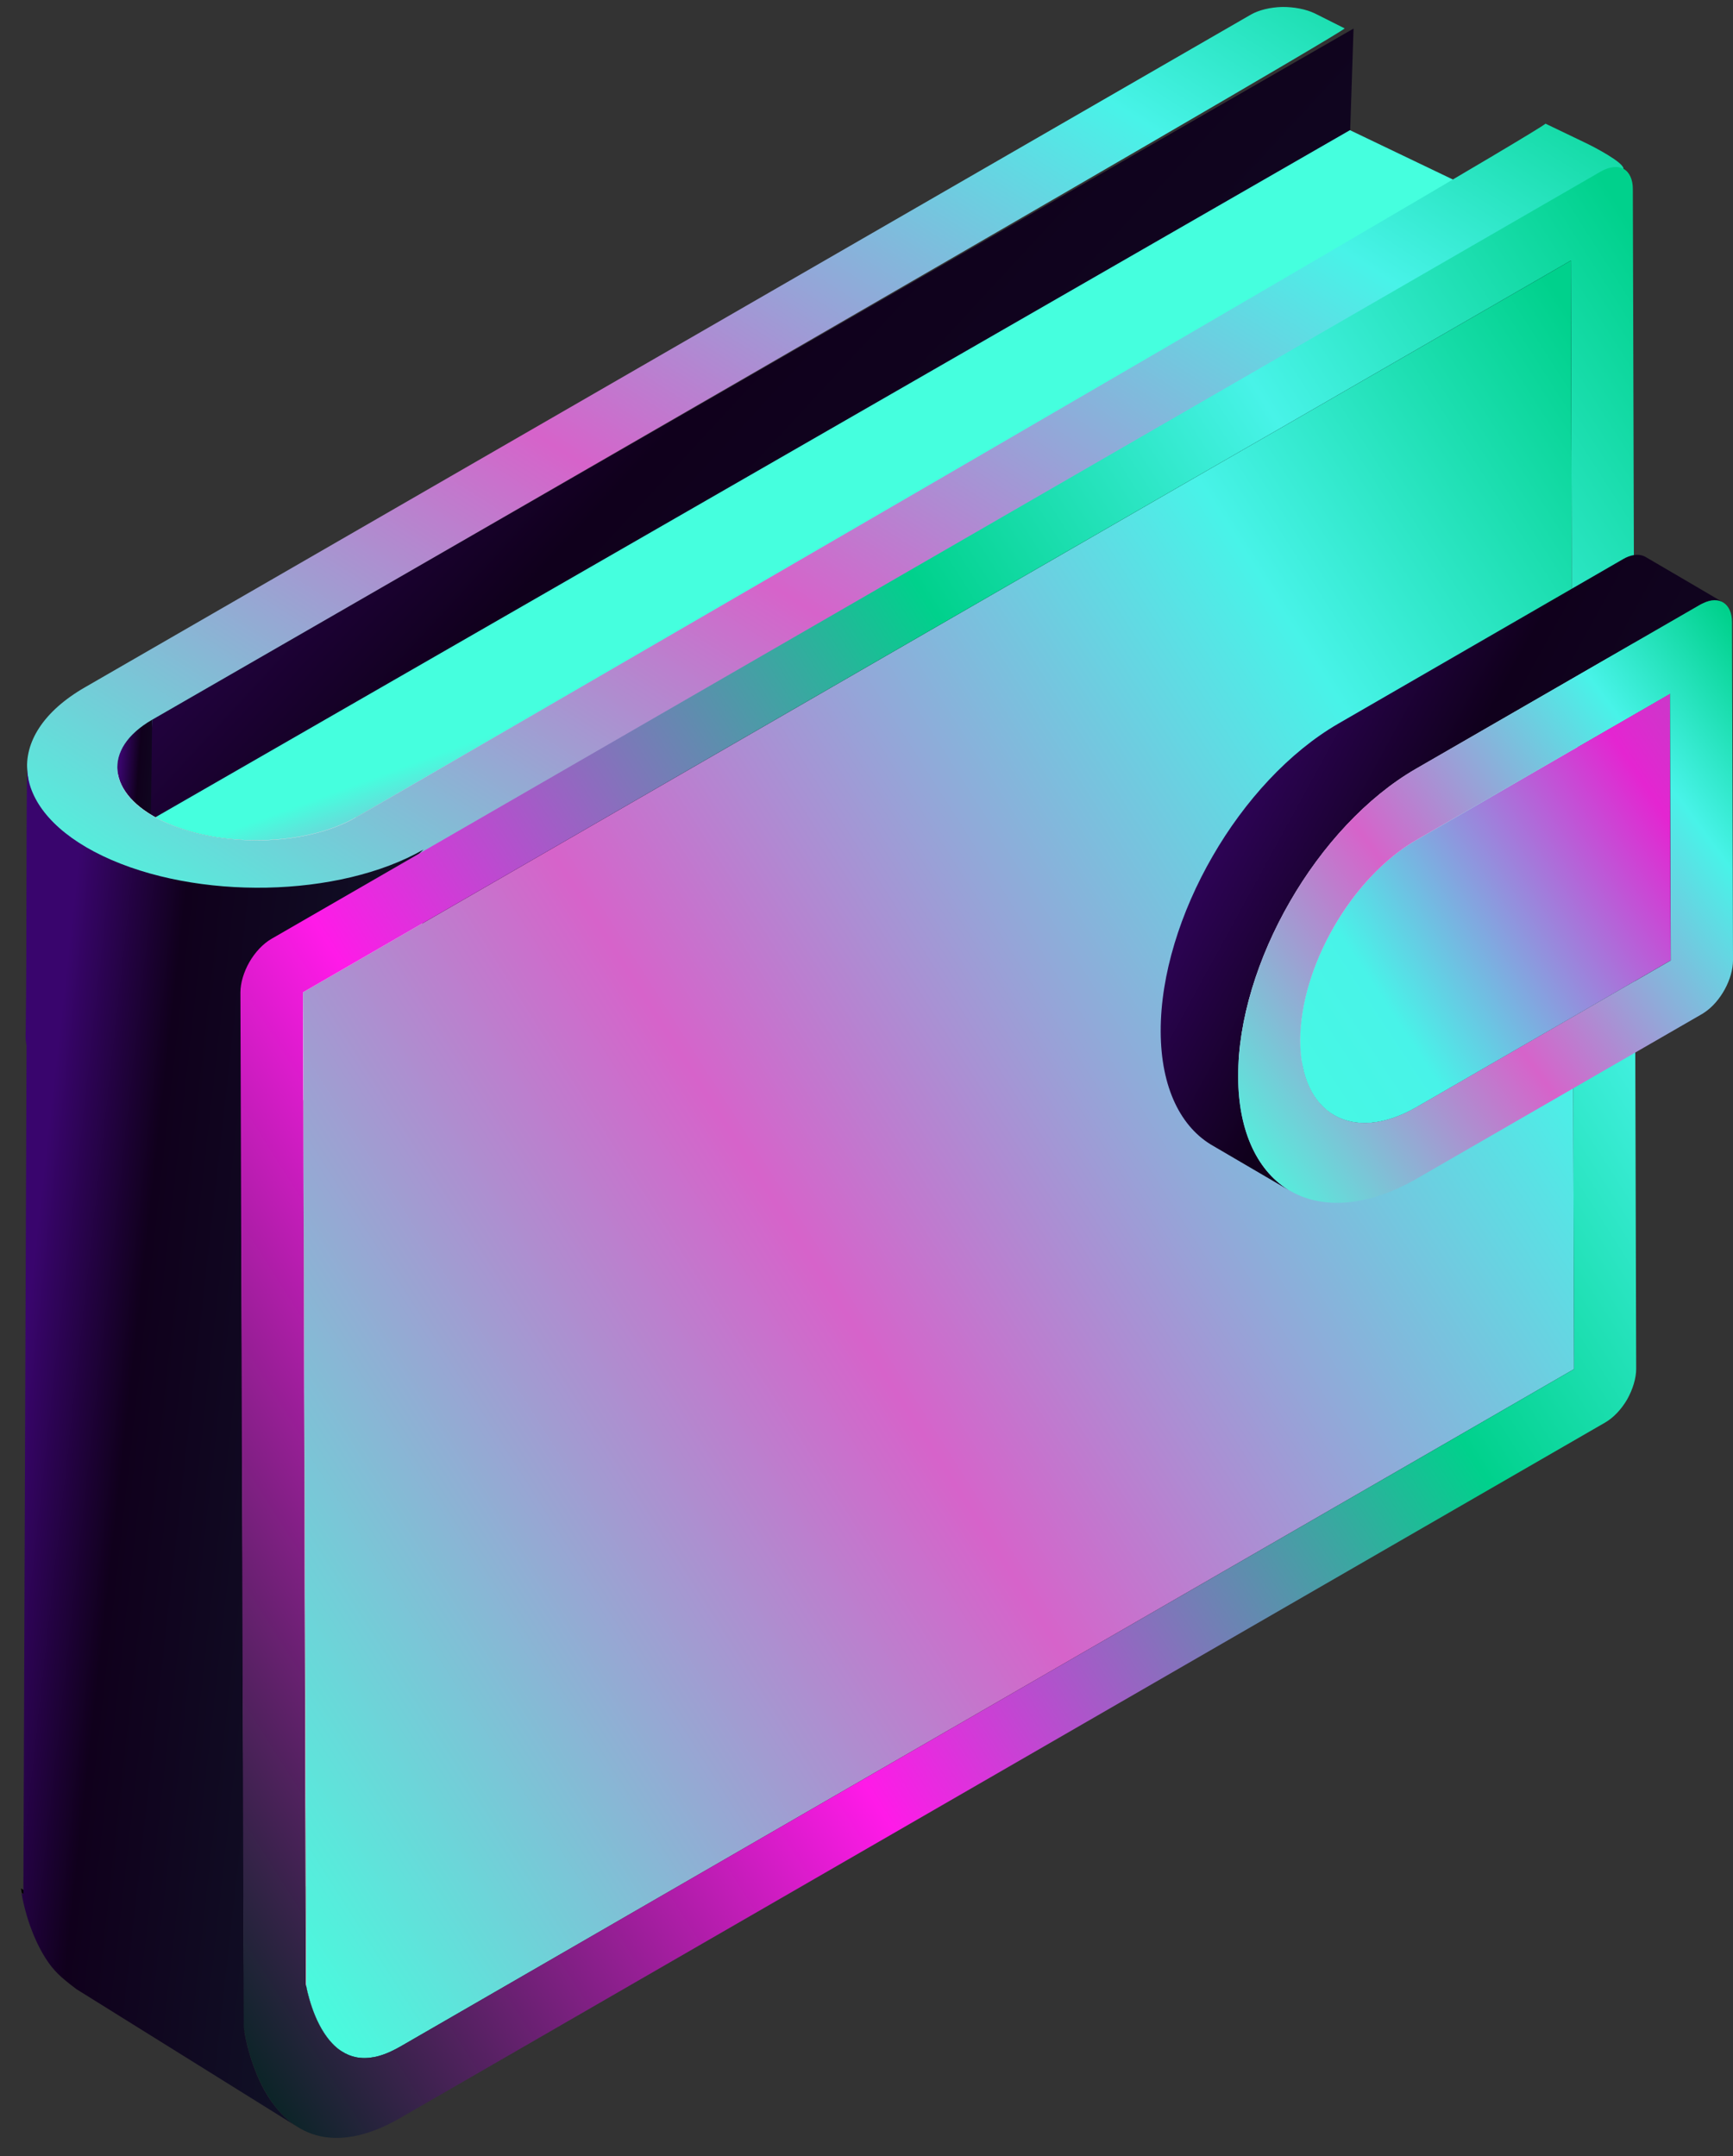 <svg width="45" height="56" viewBox="0 0 45 56" fill="none" xmlns="http://www.w3.org/2000/svg">
<rect x="0" y="0" width="45" height="56" fill="#333333" stroke="none"/>
<path d="M32.693 2.249L37.986 4.787L9.248 21.228C8.59 21.608 7.71 21.807 6.796 21.826C5.887 21.841 4.966 21.679 4.229 21.329C3.495 20.976 3.104 20.51 3.052 20.032C3.003 19.551 3.296 19.074 3.95 18.694L32.693 2.249Z" fill="url(#paint0_linear_7697_137812)"/>
<path d="M41.573 4.178C41.543 6.471 41.513 8.765 41.486 11.058C41.483 11.209 41.377 11.355 41.19 11.464L41.276 4.584C41.464 4.475 41.569 4.328 41.573 4.178Z" fill="black"/>
<path d="M35.147 0.742L35.06 3.377L3.863 21.326L3.949 18.69L35.147 0.742Z" fill="url(#paint1_linear_7697_137812)"/>
<path d="M2.958 26.792C2.988 24.499 3.018 22.206 3.044 19.912C3.052 19.472 3.349 19.036 3.951 18.686L3.864 25.567C3.263 25.916 2.966 26.352 2.958 26.792Z" fill="url(#paint2_linear_7697_137812)"/>
<path d="M2.965 26.909C2.961 26.871 2.961 26.83 2.961 26.792C2.991 24.499 3.022 22.206 3.048 19.912C3.048 19.95 3.048 19.987 3.052 20.029C3.022 22.322 2.991 24.615 2.965 26.909Z" fill="white"/>
<path d="M38.745 4.201L38.654 11.077L9.156 28.104L9.246 21.228L38.745 4.201Z" fill="white"/>
<path d="M6.709 28.702C6.709 28.702 6.705 28.702 6.709 28.702C6.739 26.409 6.769 24.115 6.796 21.826C6.766 24.115 6.736 26.409 6.709 28.702Z" fill="white"/>
<path d="M4.141 28.206C3.408 27.852 3.017 27.386 2.965 26.909C2.995 24.615 3.025 22.322 3.051 20.029C3.104 20.506 3.495 20.972 4.228 21.326C4.961 21.679 5.882 21.841 6.796 21.822C6.766 24.115 6.736 26.409 6.709 28.698C6.739 26.405 6.769 24.112 6.796 21.822C7.709 21.803 8.589 21.604 9.247 21.224L9.16 28.104C8.503 28.484 7.623 28.683 6.709 28.702C5.796 28.717 4.875 28.555 4.141 28.206Z" fill="white"/>
<path d="M41.271 4.584L41.184 11.464L10.904 28.943L10.991 22.066L41.271 4.584Z" fill="black"/>
<path d="M41.181 3.716L40.132 3.212C39.67 3.618 9.247 21.228 9.247 21.228C8.589 21.608 7.709 21.807 6.795 21.826C5.886 21.841 4.964 21.679 4.228 21.329C3.494 20.976 3.103 20.51 3.051 20.032C3.002 19.551 3.295 19.074 3.949 18.694C3.949 18.694 34.5 1.103 34.917 0.738L34.139 0.347C33.91 0.238 33.598 0.178 33.293 0.181C32.985 0.189 32.692 0.26 32.485 0.377L2.205 17.852C1.122 18.476 0.626 19.284 0.712 20.074C0.795 20.863 1.073 21.619 2.16 22.409C3.344 23.269 4.145 23.457 5.743 23.706C8.032 24.055 9.908 22.694 10.123 22.672L40.403 5.193C41.478 4.471 42.175 4.536 42.156 4.374C42.137 4.209 41.41 3.825 41.181 3.716Z" fill="url(#paint3_linear_7697_137812)"/>
<path d="M10.397 53.151L5.585 50.358L36.06 32.763L40.873 35.56L10.397 53.151Z" fill="black"/>
<path d="M4.908 50.632C5.104 50.594 5.326 50.508 5.589 50.358L10.397 53.155C10.134 53.305 9.912 53.392 9.717 53.429C9.401 53.489 9.142 53.441 8.916 53.309L4.107 50.512C4.333 50.643 4.592 50.692 4.908 50.632Z" fill="black"/>
<path d="M4.063 50.485C3.886 50.373 3.736 50.207 3.612 50.016C5.213 50.948 6.819 51.88 8.42 52.813C8.544 53.004 8.695 53.17 8.871 53.283C8.886 53.294 8.901 53.301 8.916 53.309L4.108 50.512C4.093 50.501 4.078 50.493 4.063 50.485Z" fill="white"/>
<path d="M3.612 50.016C5.213 50.948 6.819 51.88 8.42 52.813C6.819 51.877 5.213 50.944 3.612 50.016Z" fill="white"/>
<path d="M3.221 49.128C3.187 49.012 3.164 48.91 3.149 48.835C3.95 49.301 4.755 49.767 5.555 50.233C6.356 50.7 7.157 51.166 7.962 51.632C7.977 51.707 7.999 51.813 8.033 51.925C8.108 52.189 8.232 52.527 8.42 52.813C6.815 51.88 5.213 50.948 3.612 50.016C3.424 49.73 3.296 49.391 3.221 49.128Z" fill="white"/>
<path d="M3.148 48.835C3.145 48.824 3.145 48.816 3.145 48.809L7.953 51.606C7.953 51.613 7.957 51.625 7.957 51.632C7.156 51.166 6.355 50.7 5.551 50.234C4.754 49.767 3.949 49.301 3.148 48.835Z" fill="white"/>
<path d="M6.356 52.775L0.566 49.166C0.558 49.121 0.551 49.087 0.547 49.049L6.337 52.658C6.341 52.696 6.344 52.73 6.356 52.775Z" fill="black"/>
<path d="M40.79 6.768L40.873 35.56L10.397 53.155C10.134 53.305 9.912 53.392 9.717 53.429C9.379 53.493 9.108 53.433 8.871 53.279C8.694 53.166 8.544 53.001 8.42 52.809C8.232 52.527 8.108 52.189 8.033 51.922C7.995 51.79 7.969 51.677 7.954 51.602L7.867 25.773L40.79 6.768Z" fill="url(#paint4_linear_7697_137812)"/>
<path d="M7.954 51.602L3.146 48.809L3.059 22.98L7.868 25.773L7.954 51.602Z" fill="white"/>
<path fill-rule="evenodd" clip-rule="evenodd" d="M0.686 23.314C0.684 24.457 0.683 25.6 0.668 26.747C0.668 26.766 0.667 26.791 0.666 26.819C0.664 26.883 0.662 26.96 0.668 27.01C0.673 27.059 0.68 27.108 0.689 27.156L0.607 49.2L0.558 49.17C0.588 49.339 0.652 49.651 0.78 50.016C0.878 50.29 1.01 50.591 1.19 50.873C1.389 51.177 1.551 51.339 1.987 51.666L7.692 55.222C7.72 55.241 7.748 55.258 7.777 55.275L7.692 55.222C7.395 55.027 7.162 54.761 6.98 54.482C6.796 54.2 6.668 53.899 6.57 53.625C6.442 53.26 6.375 52.948 6.348 52.779L6.341 52.775L6.265 29.932C6.457 29.938 6.649 29.939 6.841 29.935C7.638 29.919 7.457 28.86 7.273 27.774C7.109 26.811 6.941 25.826 7.451 25.533L10.995 22.066C9.912 22.69 8.431 23.025 6.927 23.055C5.423 23.085 3.878 22.811 2.668 22.232C1.457 21.653 0.795 20.867 0.713 20.078C0.712 20.074 0.712 20.07 0.712 20.067C0.708 20.003 0.705 19.942 0.705 19.882C0.69 21.029 0.688 22.172 0.686 23.314Z" fill="url(#paint5_linear_7697_137812)"/>
<path d="M42.163 4.388C42.313 4.475 42.399 4.663 42.399 4.907L42.486 35.552C42.486 35.797 42.399 36.082 42.253 36.345C42.102 36.605 41.896 36.823 41.681 36.947L10.397 55.008C9.95 55.268 9.548 55.418 9.183 55.486C8.815 55.553 8.487 55.538 8.205 55.456C7.642 55.294 7.254 54.903 6.98 54.478C6.799 54.196 6.668 53.895 6.57 53.621C6.442 53.256 6.378 52.944 6.348 52.775C6.341 52.73 6.333 52.696 6.329 52.658L6.243 25.781C6.243 25.536 6.326 25.251 6.476 24.988C6.626 24.728 6.833 24.51 7.047 24.386L41.584 4.445C41.805 4.325 42.012 4.306 42.163 4.388ZM40.873 35.56L40.79 6.768L7.867 25.773L7.942 51.538C7.969 51.677 7.995 51.794 8.033 51.922C8.108 52.185 8.232 52.523 8.42 52.809C8.544 52.997 8.694 53.166 8.871 53.279C9.108 53.429 9.378 53.493 9.717 53.429C9.912 53.392 10.134 53.305 10.397 53.155L40.873 35.56Z" fill="url(#paint6_linear_7697_137812)"/>
<path d="M43.384 24.946L40.978 23.548L40.959 16.619L43.362 18.017L43.384 24.946Z" fill="black"/>
<path d="M36.787 28.755L34.384 27.356L40.979 23.548L43.385 24.946L36.787 28.755Z" fill="black"/>
<path d="M34.65 28.973L32.243 27.574C32.792 27.886 33.544 27.841 34.379 27.356L36.785 28.755C35.95 29.236 35.202 29.281 34.65 28.973Z" fill="black"/>
<path d="M36.768 21.826L34.362 20.427L40.96 16.619L43.362 18.017L36.768 21.826Z" fill="white"/>
<path d="M31.356 25.634C31.356 24.675 31.687 23.619 32.232 22.675C33.033 23.142 33.834 23.608 34.638 24.074C34.093 25.021 33.762 26.074 33.762 27.033C33.766 27.991 34.105 28.657 34.653 28.973L32.247 27.574C31.698 27.258 31.36 26.593 31.356 25.634Z" fill="white"/>
<path d="M32.234 22.672C32.783 21.728 33.527 20.908 34.362 20.427L36.768 21.826C35.933 22.311 35.185 23.127 34.64 24.07C33.836 23.604 33.035 23.138 32.234 22.672Z" fill="white"/>
<path d="M43.362 18.017L43.38 24.946L36.786 28.755C35.951 29.236 35.203 29.281 34.651 28.973C34.102 28.657 33.763 27.992 33.76 27.033C33.76 26.07 34.09 25.018 34.636 24.074C35.184 23.13 35.929 22.311 36.764 21.829L43.362 18.017Z" fill="url(#paint7_linear_7697_137812)"/>
<path d="M42.727 14.464C42.595 14.389 42.414 14.389 42.211 14.487L42.148 14.521L34.752 18.795C33.478 19.532 32.316 20.799 31.485 22.243C30.651 23.687 30.135 25.322 30.139 26.788C30.143 28.255 30.666 29.292 31.508 29.766L33.519 30.943C32.681 30.465 32.154 29.428 32.151 27.965C32.147 26.499 32.662 24.863 33.496 23.42C34.327 21.976 35.489 20.709 36.764 19.972L44.163 15.701L44.227 15.667C44.43 15.57 44.606 15.566 44.742 15.645C43.937 15.175 43.531 14.931 42.727 14.464Z" fill="url(#paint8_linear_7697_137812)"/>
<path d="M44.226 15.667C44.647 15.461 44.974 15.679 44.974 16.16L45 24.942C45 25.427 44.677 26.018 44.26 26.296L44.196 26.337L36.797 30.608C35.522 31.345 34.357 31.416 33.518 30.939C32.68 30.462 32.153 29.424 32.15 27.961C32.146 26.495 32.661 24.86 33.496 23.416C34.327 21.972 35.488 20.705 36.763 19.968L44.162 15.697L44.226 15.667ZM43.383 24.946L43.365 18.017L36.767 21.826C35.932 22.311 35.184 23.127 34.639 24.07C34.093 25.018 33.763 26.07 33.763 27.029C33.766 27.988 34.105 28.653 34.654 28.969C35.203 29.281 35.954 29.236 36.789 28.751L43.383 24.946Z" fill="url(#paint9_linear_7697_137812)"/>
<defs>
<linearGradient id="paint0_linear_7697_137812" x1="4.108" y1="22.254" x2="7.259" y2="30.813" gradientUnits="userSpaceOnUse">
<stop stop-color="#45FFDE"/>
<stop offset="0.42" stop-color="#D663CA"/>
<stop offset="0.79" stop-color="#48F3E8"/>
<stop offset="0.99" stop-color="#00D18C"/>
<stop offset="1" stop-color="#00D18C"/>
</linearGradient>
<linearGradient id="paint1_linear_7697_137812" x1="7.249" y1="5.382" x2="32.443" y2="28.672" gradientUnits="userSpaceOnUse">
<stop stop-color="#39056D"/>
<stop offset="0.333" stop-color="#10001C"/>
<stop offset="1" stop-color="#101025"/>
</linearGradient>
<linearGradient id="paint2_linear_7697_137812" x1="3.065" y1="20.514" x2="4.54" y2="20.623" gradientUnits="userSpaceOnUse">
<stop stop-color="#39056D"/>
<stop offset="0.333" stop-color="#10001C"/>
<stop offset="1" stop-color="#101025"/>
</linearGradient>
<linearGradient id="paint3_linear_7697_137812" x1="1.944" y1="24.277" x2="24.308" y2="-10.604" gradientUnits="userSpaceOnUse">
<stop stop-color="#45FFDE"/>
<stop offset="0.42" stop-color="#D663CA"/>
<stop offset="0.79" stop-color="#48F3E8"/>
<stop offset="0.99" stop-color="#00D18C"/>
<stop offset="1" stop-color="#00D18C"/>
</linearGradient>
<linearGradient id="paint4_linear_7697_137812" x1="8.87" y1="54.472" x2="53.004" y2="26.392" gradientUnits="userSpaceOnUse">
<stop stop-color="#45FFDE"/>
<stop offset="0.42" stop-color="#D663CA"/>
<stop offset="0.79" stop-color="#48F3E8"/>
<stop offset="0.99" stop-color="#00D18C"/>
<stop offset="1" stop-color="#00D18C"/>
</linearGradient>
<linearGradient id="paint5_linear_7697_137812" x1="1.127" y1="30.419" x2="9.708" y2="31.377" gradientUnits="userSpaceOnUse">
<stop stop-color="#39056D"/>
<stop offset="0.333" stop-color="#10001C"/>
<stop offset="1" stop-color="#101025"/>
</linearGradient>
<linearGradient id="paint6_linear_7697_137812" x1="7.344" y1="56.645" x2="55.766" y2="25.791" gradientUnits="userSpaceOnUse">
<stop stop-color="#00251E"/>
<stop offset="0.318" stop-color="#FF1AE8"/>
<stop offset="0.63" stop-color="#00D18C"/>
<stop offset="0.807" stop-color="#48F3E8"/>
<stop offset="0.99" stop-color="#00D18C"/>
</linearGradient>
<linearGradient id="paint7_linear_7697_137812" x1="32.108" y1="33.981" x2="60.344" y2="15.345" gradientUnits="userSpaceOnUse">
<stop stop-color="#45FFDE"/>
<stop offset="0.224" stop-color="#48F3E8"/>
<stop offset="0.483" stop-color="#E425D1"/>
<stop offset="0.99" stop-color="#00D18C"/>
<stop offset="1" stop-color="#00D18C"/>
</linearGradient>
<linearGradient id="paint8_linear_7697_137812" x1="31.581" y1="18.1" x2="48.516" y2="27.377" gradientUnits="userSpaceOnUse">
<stop stop-color="#39056D"/>
<stop offset="0.333" stop-color="#10001C"/>
<stop offset="1" stop-color="#101025"/>
</linearGradient>
<linearGradient id="paint9_linear_7697_137812" x1="32.54" y1="31.583" x2="48.154" y2="20.046" gradientUnits="userSpaceOnUse">
<stop stop-color="#45FFDE"/>
<stop offset="0.42" stop-color="#D663CA"/>
<stop offset="0.79" stop-color="#48F3E8"/>
<stop offset="0.99" stop-color="#00D18C"/>
<stop offset="1" stop-color="#00D18C"/>
</linearGradient>
</defs>
</svg>
